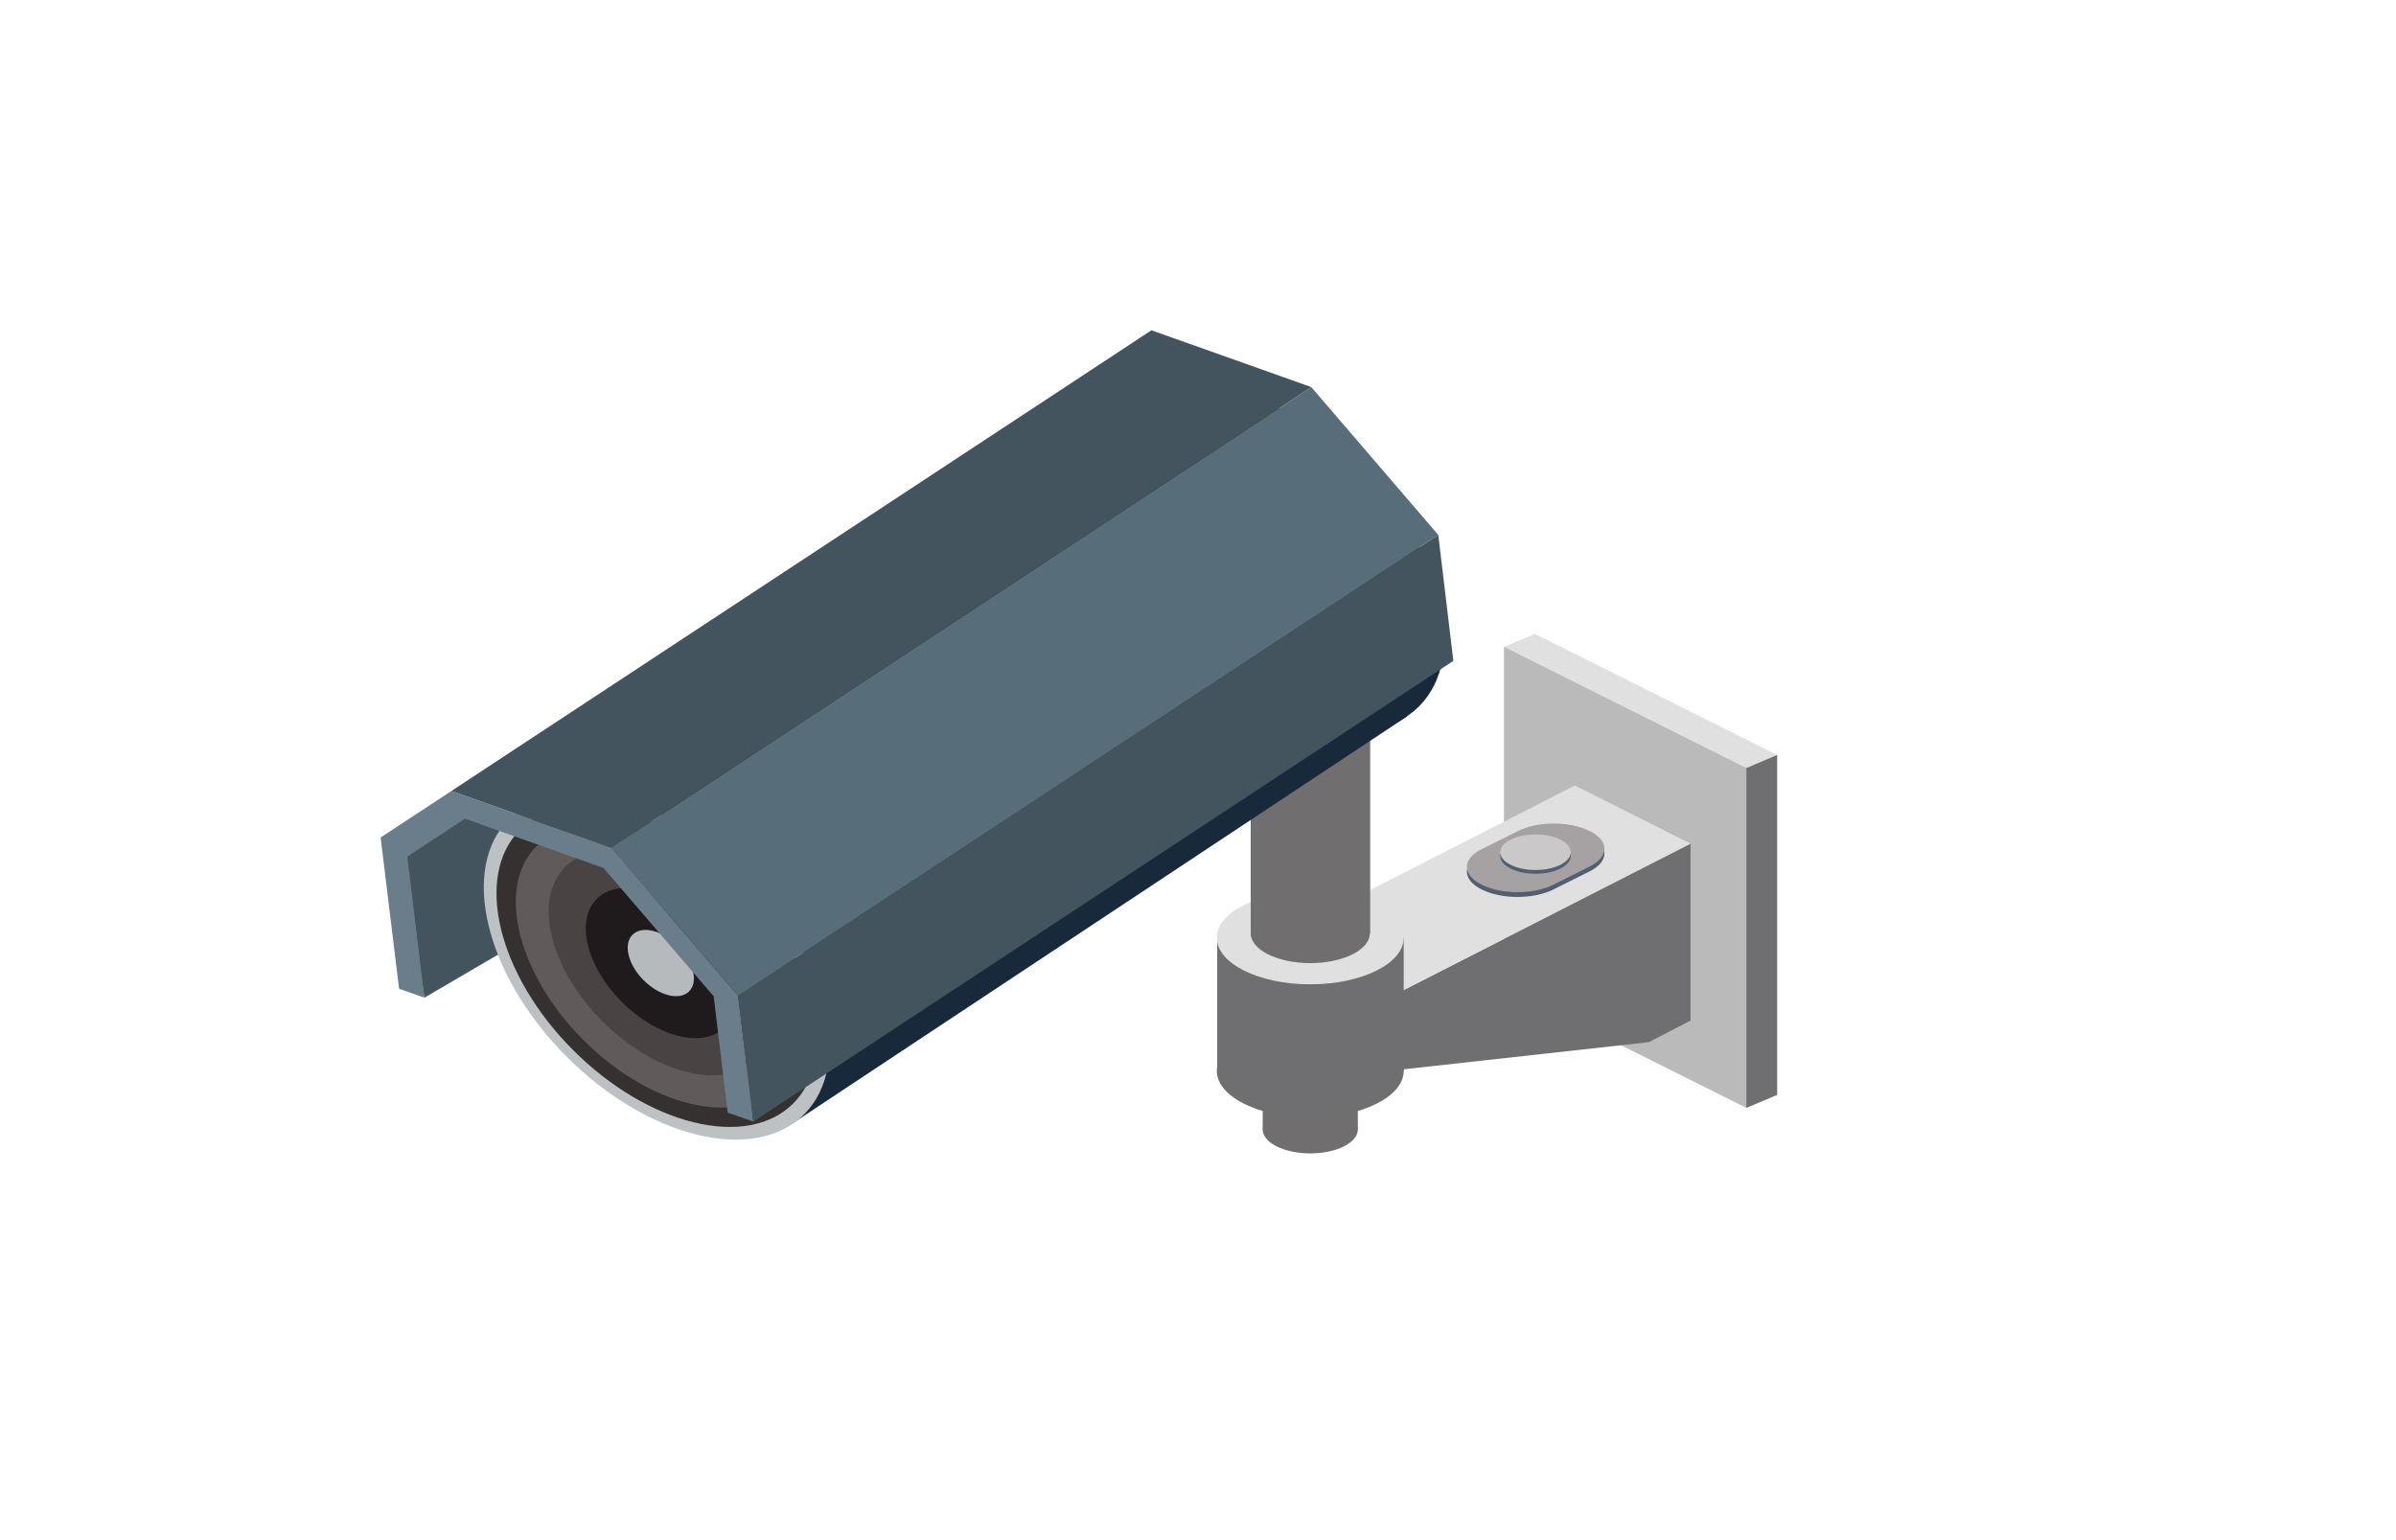 <?xml version="1.0" encoding="utf-8"?>
<!-- Generator: Adobe Illustrator 26.0.1, SVG Export Plug-In . SVG Version: 6.00 Build 0)  -->
<svg version="1.1" id="Layer_1" xmlns="http://www.w3.org/2000/svg" xmlns:xlink="http://www.w3.org/1999/xlink" x="0px" y="0px"
	 viewBox="0 0 700 450" style="enable-background:new 0 0 700 450;" xml:space="preserve">
<style type="text/css">
	.st0{fill:#706E6F;}
	.st1{fill:#8C8C8C;}
	.st2{fill:#E0E0E0;}
	.st3{fill:#BABABA;}
	.st4{fill:#6F6F71;}
	.st5{fill:#525F70;}
	.st6{fill:#A6A1A2;}
	.st7{fill:#CAC8C9;}
	.st8{fill:#43545E;}
	.st9{fill:#A6A6A6;}
	.st10{fill:#18293B;}
	.st11{fill:#BDC1C4;}
	.st12{fill:#353130;}
	.st13{fill:#605A5A;}
	.st14{fill:#494343;}
	.st15{fill:#1F1B1C;}
	.st16{fill:#B6BABD;}
	.st17{fill:#6A7D8B;}
	.st18{fill:#576E7A;}
</style>
<g>
	<g>
		<polygon class="st0" points="382.8,310.2 368.9,310.2 368.9,330 396.7,330 396.7,310.2 		"/>
		<ellipse class="st0" cx="382.8" cy="330" rx="13.9" ry="7"/>
		<ellipse class="st1" cx="382.8" cy="310.2" rx="13.9" ry="7"/>
	</g>
	<g>
		<polygon class="st2" points="519.2,319.9 510.2,323.7 439.4,189 448.4,185.2 519.2,220.6 		"/>
		<polygon class="st3" points="510.2,323.7 439.4,288.3 439.4,189 510.2,224.4 		"/>
		<polygon class="st4" points="510.2,224.4 519.2,220.6 519.2,319.9 510.2,323.7 		"/>
	</g>
	<g>
		<polygon class="st4" points="493.9,298.2 481.7,304.5 406.7,312.8 406.7,291 493.9,246.5 		"/>
		<polygon class="st2" points="372.8,274.1 406.7,291 493.9,246.5 460.1,229.5 		"/>
		<polygon class="st1" points="372.8,295.9 406.7,312.8 406.7,291 372.8,274.1 		"/>
	</g>
	<g>
		<g>
			<path class="st5" d="M432.9,259.9L432.9,259.9c5.8,2.9,15.1,2.9,20.9,0l10.6-5.3c5.8-2.9,5.8-7.6,0-10.4l0,0
				c-5.8-2.9-15.1-2.9-20.9,0l-10.6,5.3C427.1,252.4,427.1,257,432.9,259.9z"/>
			<path class="st6" d="M432.9,258.5L432.9,258.5c5.8,2.9,15.1,2.9,20.9,0l10.6-5.3c5.8-2.9,5.8-7.6,0-10.4l0,0
				c-5.8-2.9-15.1-2.9-20.9,0l-10.6,5.3C427.1,250.9,427.1,255.6,432.9,258.5z"/>
		</g>
		<g>
			<ellipse class="st5" cx="448.6" cy="250.1" rx="10.3" ry="5.2"/>
			<ellipse class="st7" cx="448.6" cy="249" rx="10.3" ry="5.2"/>
		</g>
	</g>
	<g>
		<polygon class="st4" points="382.8,274 355.6,274 355.6,312.9 410.1,312.9 410.1,274 		"/>
		<ellipse class="st4" cx="382.8" cy="312.9" rx="27.3" ry="13.6"/>
		<ellipse class="st2" cx="382.8" cy="274" rx="27.3" ry="13.6"/>
	</g>
	<g>
		<polygon class="st0" points="382.8,213.3 365.4,213.3 365.4,272.7 400.3,272.7 400.3,213.3 		"/>
		<ellipse class="st0" cx="382.8" cy="272.7" rx="17.4" ry="8.7"/>
		<ellipse class="st1" cx="382.8" cy="213.3" rx="17.4" ry="8.7"/>
	</g>
	<g>
		<polygon class="st8" points="124,291.5 196.5,249.1 132.5,236 116.8,249.3 		"/>
		<g>
			<g>
				<g>
					<path class="st9" d="M190.7,326.2c-0.1,0.2-0.1,0.4-0.2,0.6c0.9-0.6,1.8-1.2,2.6-1.9l-2.3,1.5L190.7,326.2z"/>
					<g>
						
							<ellipse transform="matrix(0.708 -0.706 0.706 0.708 -6.755 309.966)" class="st10" cx="371.5" cy="163.2" rx="37.2" ry="61"/>
						<polygon class="st10" points="153.2,235.8 332,117.1 411.1,209.3 231.6,328.2 						"/>
						
							<ellipse transform="matrix(0.708 -0.706 0.706 0.708 -143.408 217.976)" class="st11" cx="191.9" cy="282.4" rx="37.2" ry="61"/>
						
							<ellipse transform="matrix(0.708 -0.706 0.706 0.708 -143.408 217.976)" class="st12" cx="191.9" cy="282.4" rx="34.5" ry="56.5"/>
						
							<ellipse transform="matrix(0.708 -0.706 0.706 0.708 -143.408 217.977)" class="st13" cx="191.9" cy="282.4" rx="30.3" ry="49.7"/>
						
							<ellipse transform="matrix(0.708 -0.706 0.706 0.708 -142.325 218.488)" class="st14" cx="193.1" cy="281.4" rx="24.1" ry="39.6"/>
						
							<ellipse transform="matrix(0.708 -0.706 0.706 0.708 -142.325 218.484)" class="st15" cx="193.1" cy="281.4" rx="16.1" ry="26.5"/>
						
							<ellipse transform="matrix(0.708 -0.706 0.706 0.708 -142.325 218.486)" class="st16" cx="193.1" cy="281.4" rx="7.1" ry="11.7"/>
					</g>
				</g>
			</g>
		</g>
		<polygon class="st17" points="215.6,290.9 178.6,247.7 178.6,247.7 178.6,247.7 178.6,247.7 178.6,247.7 131.9,231.1 131.9,231.1 
			131.9,231.1 131.9,231.1 131.9,231.1 111.2,244.7 111.2,244.7 116.6,288.9 124,291.5 119,250.3 135.8,239.2 176.3,253.6 
			208.5,291.1 212.6,325.1 220.1,327.7 215.6,290.9 		"/>
		<polygon class="st8" points="220.1,327.7 424.6,193.1 420.2,156.3 215.6,290.9 		"/>
		<polygon class="st18" points="178.6,247.7 215.6,290.9 420.2,156.3 383.1,113.1 		"/>
		<polygon class="st8" points="131.9,231.1 336.4,96.5 383.1,113.1 178.6,247.7 		"/>
	</g>
</g>
</svg>
